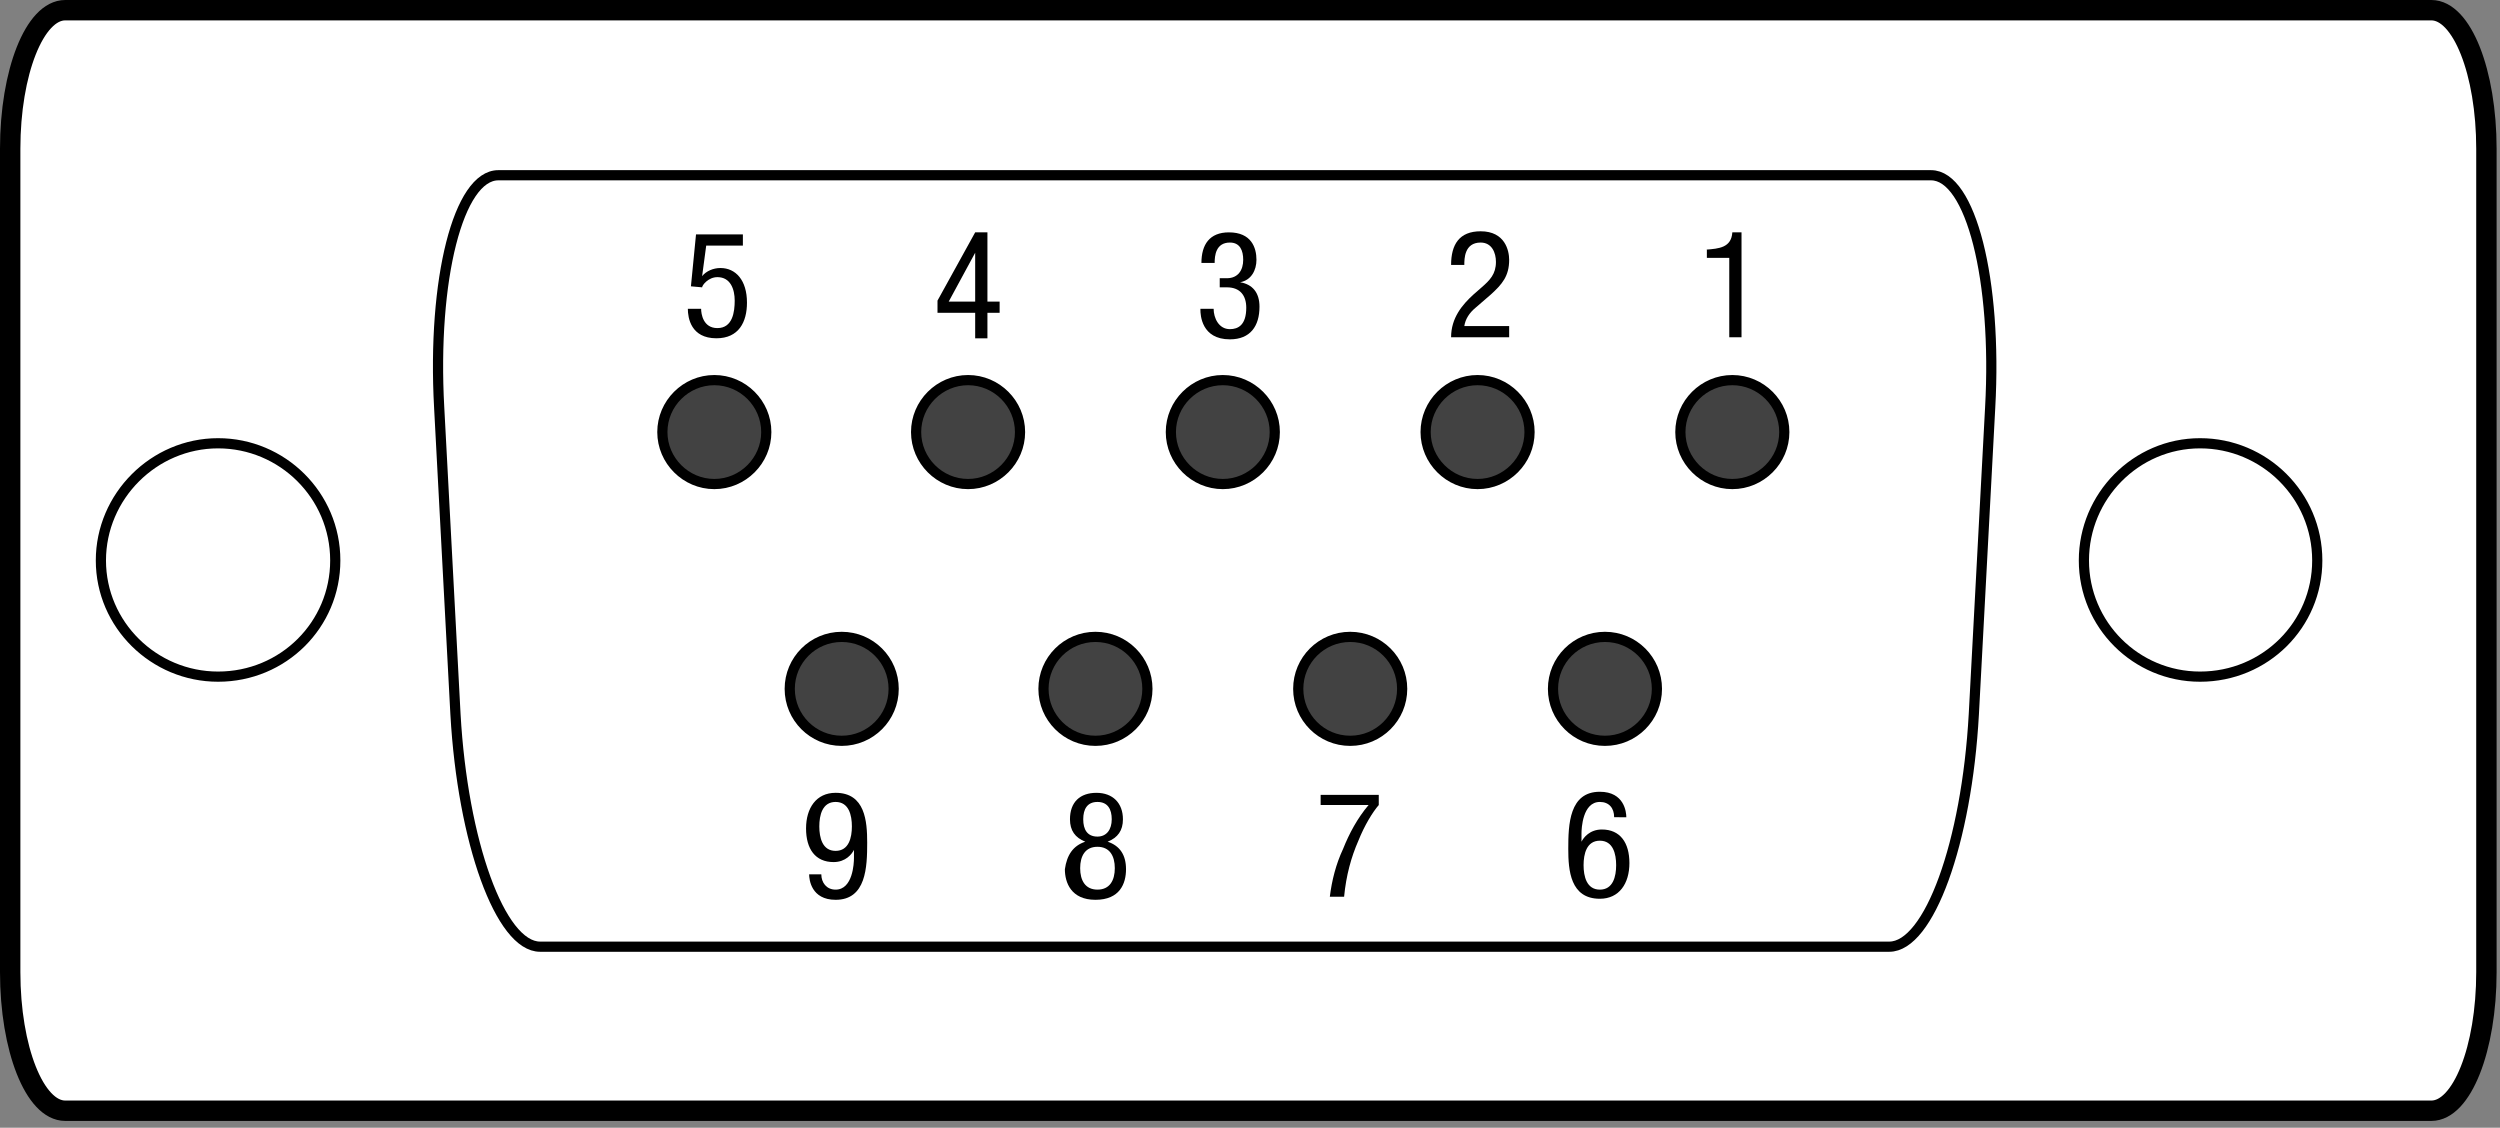 <?xml version="1.0" encoding="UTF-8" standalone="no"?>
<svg
   xmlns:dc="http://purl.org/dc/elements/1.1/"
   xmlns:cc="http://creativecommons.org/ns#"
   xmlns:rdf="http://www.w3.org/1999/02/22-rdf-syntax-ns#"
   xmlns:svg="http://www.w3.org/2000/svg"
   xmlns="http://www.w3.org/2000/svg"
   width="184pt"
   height="83pt"
   viewBox="0 0 184 83"
   version="1.2"
   id="svg47">
  <rect x="0" y="0" width="184" height="83" fill="#808080" stroke="none"/>
  <defs
     id="defs51" />
  <g
     id="surface1">
    <path
       style="fill:#ffffff;fill-opacity:1;fill-rule:nonzero;stroke:#000000;stroke-width:15;stroke-linecap:butt;stroke-linejoin:miter;stroke-miterlimit:4;stroke-opacity:1"
       d="M 1830,114.492 C 1830,58.242 1811.992,12.5 1789.492,12.5 H 48.008 C 25.508,12.5 7.5,58.242 7.5,114.492 V 720.508 C 7.5,776.758 25.508,822.5 48.008,822.5 H 1789.492 c 22.5,0 40.508,-45.742 40.508,-101.992 z m 0,0"
       transform="matrix(0.1,0,0,-0.1,0,83)"
       id="path2" />
    <path
       style="fill:none;stroke:#000000;stroke-width:7.5;stroke-linecap:butt;stroke-linejoin:miter;stroke-miterlimit:4;stroke-opacity:1"
       d="m 366.758,701.016 c -29.258,0 -48.75,-76.523 -43.516,-171.016 l 11.992,-225.742 c 5.273,-93.75 33.008,-171.016 62.266,-171.016 h 993.008 c 29.258,0 56.992,76.523 62.227,171.016 L 1464.766,530 C 1470,623.75 1450.508,701.016 1421.25,701.016 Z m 0,0"
       transform="matrix(0.1,0,0,-0.1,0,83)"
       id="path4" />
    <path
       style="fill:none;stroke:#000000;stroke-width:7.5;stroke-linecap:butt;stroke-linejoin:miter;stroke-miterlimit:4;stroke-opacity:1"
       d="m 160.508,503.75 c 47.227,0 86.25,-38.242 86.25,-86.25 0,-47.266 -38.242,-85.508 -86.25,-85.508 -47.266,0 -86.25,38.242 -86.25,85.508 0,47.266 38.984,86.25 86.25,86.25 z m 0,0"
       transform="matrix(0.1,0,0,-0.1,0,83)"
       id="path6" />
    <path
       style="fill:none;stroke:#000000;stroke-width:7.5;stroke-linecap:butt;stroke-linejoin:miter;stroke-miterlimit:4;stroke-opacity:1"
       d="m 1619.258,503.75 c 47.227,0 86.25,-38.242 86.25,-86.25 0,-47.266 -38.242,-85.508 -86.25,-85.508 -47.266,0 -85.508,38.242 -85.508,85.508 0,47.266 38.242,86.25 85.508,86.25 z m 0,0"
       transform="matrix(0.1,0,0,-0.1,0,83)"
       id="path8" />
    <path
       style="fill:#424242;fill-opacity:1;fill-rule:nonzero;stroke:#000000;stroke-width:7.5;stroke-linecap:butt;stroke-linejoin:miter;stroke-miterlimit:4;stroke-opacity:1"
       d="m 712.5,550.234 c -21.016,0 -38.242,-17.227 -38.242,-38.242 0,-20.977 17.227,-38.242 38.242,-38.242 21.016,0 38.242,17.266 38.242,38.242 0,21.016 -17.227,38.242 -38.242,38.242 z m 0,0"
       transform="matrix(0.1,0,0,-0.1,0,83)"
       id="path10" />
    <path
       style="fill:#424242;fill-opacity:1;fill-rule:nonzero;stroke:#000000;stroke-width:7.5;stroke-linecap:butt;stroke-linejoin:miter;stroke-miterlimit:4;stroke-opacity:1"
       d="m 525.742,550.234 c -20.977,0 -38.242,-17.227 -38.242,-38.242 0,-20.977 17.266,-38.242 38.242,-38.242 21.016,0 38.242,17.266 38.242,38.242 0,21.016 -17.227,38.242 -38.242,38.242 z m 0,0"
       transform="matrix(0.1,0,0,-0.1,0,83)"
       id="path12" />
    <path
       style="fill:#424242;fill-opacity:1;fill-rule:nonzero;stroke:#000000;stroke-width:7.5;stroke-linecap:butt;stroke-linejoin:miter;stroke-miterlimit:4;stroke-opacity:1"
       d="m 844.492,323.008 c 0,-21.133 -17.109,-38.242 -38.242,-38.242 -21.133,0 -38.242,17.109 -38.242,38.242 0,21.133 17.109,38.242 38.242,38.242 21.133,0 38.242,-17.109 38.242,-38.242 z m 0,0"
       transform="matrix(0.1,0,0,-0.1,0,83)"
       id="path14" />
    <path
       style="fill:#424242;fill-opacity:1;fill-rule:nonzero;stroke:#000000;stroke-width:7.5;stroke-linecap:butt;stroke-linejoin:miter;stroke-miterlimit:4;stroke-opacity:1"
       d="m 900,550.234 c 21.016,0 38.242,-17.227 38.242,-38.242 0,-20.977 -17.227,-38.242 -38.242,-38.242 -21.016,0 -38.242,17.266 -38.242,38.242 0,21.016 17.227,38.242 38.242,38.242 z m 0,0"
       transform="matrix(0.1,0,0,-0.1,0,83)"
       id="path16" />
    <path
       style="fill:#424242;fill-opacity:1;fill-rule:nonzero;stroke:#000000;stroke-width:7.5;stroke-linecap:butt;stroke-linejoin:miter;stroke-miterlimit:4;stroke-opacity:1"
       d="m 657.734,323.008 c 0,-21.133 -17.109,-38.242 -38.242,-38.242 -21.133,0 -38.242,17.109 -38.242,38.242 0,21.133 17.109,38.242 38.242,38.242 21.133,0 38.242,-17.109 38.242,-38.242 z m 0,0"
       transform="matrix(0.1,0,0,-0.1,0,83)"
       id="path18" />
    <path
       style="fill:#424242;fill-opacity:1;fill-rule:nonzero;stroke:#000000;stroke-width:7.5;stroke-linecap:butt;stroke-linejoin:miter;stroke-miterlimit:4;stroke-opacity:1"
       d="m 1087.5,550.234 c 21.016,0 38.242,-17.227 38.242,-38.242 0,-20.977 -17.227,-38.242 -38.242,-38.242 -21.016,0 -38.242,17.266 -38.242,38.242 0,21.016 17.227,38.242 38.242,38.242 z m 0,0"
       transform="matrix(0.1,0,0,-0.1,0,83)"
       id="path20" />
    <path
       style="fill:#424242;fill-opacity:1;fill-rule:nonzero;stroke:#000000;stroke-width:7.5;stroke-linecap:butt;stroke-linejoin:miter;stroke-miterlimit:4;stroke-opacity:1"
       d="m 1275,550.234 c 21.016,0 38.242,-17.227 38.242,-38.242 0,-20.977 -17.227,-38.242 -38.242,-38.242 -21.016,0 -38.242,17.266 -38.242,38.242 0,21.016 17.227,38.242 38.242,38.242 z m 0,0"
       transform="matrix(0.1,0,0,-0.1,0,83)"
       id="path22" />
    <path
       style="fill:#424242;fill-opacity:1;fill-rule:nonzero;stroke:#000000;stroke-width:7.5;stroke-linecap:butt;stroke-linejoin:miter;stroke-miterlimit:4;stroke-opacity:1"
       d="m 1031.992,323.008 c 0,-21.133 -17.109,-38.242 -38.242,-38.242 -21.133,0 -38.242,17.109 -38.242,38.242 0,21.133 17.109,38.242 38.242,38.242 21.133,0 38.242,-17.109 38.242,-38.242 z m 0,0"
       transform="matrix(0.1,0,0,-0.1,0,83)"
       id="path24" />
    <path
       style="fill:#424242;fill-opacity:1;fill-rule:nonzero;stroke:#000000;stroke-width:7.5;stroke-linecap:butt;stroke-linejoin:miter;stroke-miterlimit:4;stroke-opacity:1"
       d="m 1219.492,323.008 c 0,-21.133 -17.109,-38.242 -38.242,-38.242 -21.133,0 -38.242,17.109 -38.242,38.242 0,21.133 17.109,38.242 38.242,38.242 21.133,0 38.242,-17.109 38.242,-38.242 z m 0,0"
       transform="matrix(0.1,0,0,-0.1,0,83)"
       id="path26" />
    <path
       style="fill:#000000;fill-opacity:1;fill-rule:nonzero;stroke:none"
       d="m 125.551,18.375 c 0.973,-0.074 1.875,-0.148 1.949,-1.273 h 0.676 v 7.723 h -0.902 V 18.977 H 125.625 V 18.375 Z m 0,0"
       id="path28" />
    <path
       style="fill:#000000;fill-opacity:1;fill-rule:nonzero;stroke:none"
       d="m 111.148,24.824 h -4.348 c 0,-1.426 0.824,-2.398 1.648,-3.148 l 0.602,-0.527 c 0.598,-0.523 1.051,-0.973 1.051,-1.875 0,-0.672 -0.301,-1.422 -1.125,-1.422 -1.203,0 -1.203,1.199 -1.203,1.648 h -0.973 c 0,-1.5 0.598,-2.477 2.176,-2.477 1.797,0 2.098,1.426 2.098,2.102 0,1.199 -0.523,1.801 -1.348,2.551 l -1.125,0.973 c -0.453,0.375 -0.75,0.828 -0.828,1.352 h 3.301 v 0.824 z m 0,0"
       id="path30" />
    <path
       style="fill:#000000;fill-opacity:1;fill-rule:nonzero;stroke:none"
       d="m 89.852,20.477 h 0.449 C 91.125,20.477 91.5,19.875 91.5,19.125 c 0,-0.676 -0.227,-1.273 -0.977,-1.273 -1.047,0 -1.125,0.973 -1.125,1.5 h -0.973 c 0,-1.352 0.598,-2.25 2.023,-2.25 1.652,0 2.027,1.125 2.027,2.023 0,0.75 -0.375,1.5 -1.203,1.648 0.902,0.152 1.426,0.75 1.426,1.801 0,1.426 -0.676,2.402 -2.176,2.402 -2.098,0 -2.172,-1.801 -2.172,-2.176 v -0.074 h 0.973 c 0,0.672 0.375,1.5 1.199,1.5 0.602,0 1.203,-0.301 1.203,-1.578 0,-0.898 -0.453,-1.5 -1.426,-1.5 h -0.527 v -0.672 z m 0,0"
       id="path32" />
    <path
       style="fill:#000000;fill-opacity:1;fill-rule:nonzero;stroke:none"
       d="m 71.773,17.102 h 0.902 v 5.098 h 0.898 v 0.824 h -0.898 v 1.875 h -0.902 v -1.875 H 69 V 22.125 Z m -1.949,5.098 h 1.949 v -3.598 z m 0,0"
       id="path34" />
    <path
       style="fill:#000000;fill-opacity:1;fill-rule:nonzero;stroke:none"
       d="m 51.227,17.25 h 3.449 v 0.824 h -2.699 l -0.301,2.25 c 0.301,-0.375 0.824,-0.598 1.348,-0.598 1.125,0 1.953,0.898 1.953,2.547 0,1.426 -0.602,2.625 -2.25,2.625 -1.875,0 -2.102,-1.5 -2.102,-2.172 h 0.977 c 0,0.375 0.148,1.422 1.199,1.422 1.125,0 1.273,-1.199 1.273,-2.023 0,-0.824 -0.301,-1.727 -1.273,-1.727 -0.676,0 -1.125,0.602 -1.125,0.75 l -0.824,-0.074 z m 0,0"
       id="path36" />
    <path
       style="fill:#000000;fill-opacity:1;fill-rule:nonzero;stroke:none"
       d="m 118.801,60.148 c 0,-0.672 -0.375,-1.125 -1.051,-1.125 -1.273,0 -1.352,1.953 -1.352,2.328 v 0.598 c 0.152,-0.301 0.602,-0.898 1.5,-0.898 1.352,0 2.027,0.973 2.027,2.473 0,1.5 -0.75,2.625 -2.176,2.625 -2.176,0 -2.324,-2.098 -2.324,-3.672 0,-1.801 0.074,-4.203 2.324,-4.203 1.801,0 1.949,1.5 1.949,1.875 z M 117.75,65.477 c 0.977,0 1.199,-0.977 1.199,-1.801 0,-0.824 -0.223,-1.801 -1.199,-1.801 -0.977,0 -1.199,0.977 -1.199,1.801 0,0.824 0.223,1.801 1.199,1.801 z m 0,0"
       id="path38" />
    <path
       style="fill:#000000;fill-opacity:1;fill-rule:nonzero;stroke:none"
       d="m 97.051,58.5 h 4.426 v 0.75 c -0.453,0.523 -1.051,1.5 -1.5,2.625 -0.527,1.199 -0.902,2.551 -1.051,4.125 H 97.875 c 0.148,-1.199 0.449,-2.398 0.977,-3.523 0.449,-1.125 1.047,-2.25 1.875,-3.227 H 97.199 V 58.5 Z m 0,0"
       id="path40" />
    <path
       style="fill:#000000;fill-opacity:1;fill-rule:nonzero;stroke:none"
       d="M 79.875,61.949 C 79.125,61.648 78.75,61.125 78.75,60.301 c 0,-1.277 0.75,-1.949 1.949,-1.949 1.199,0 1.949,0.75 1.949,1.949 0,0.824 -0.375,1.348 -1.125,1.648 0.902,0.301 1.352,0.977 1.352,2.027 0,1.047 -0.449,2.25 -2.25,2.25 -1.801,0 -2.25,-1.277 -2.25,-2.25 0.148,-1.051 0.602,-1.727 1.5,-2.027 z m 0.898,3.527 c 0.902,0 1.277,-0.676 1.277,-1.578 0,-0.898 -0.375,-1.574 -1.277,-1.574 C 79.875,62.324 79.5,63 79.5,63.898 c 0,0.902 0.375,1.578 1.273,1.578 z m -1.047,-5.176 c 0,0.75 0.297,1.273 1.047,1.273 0.676,0 1.051,-0.523 1.051,-1.273 0,-0.75 -0.301,-1.277 -1.051,-1.277 -0.75,0 -1.047,0.527 -1.047,1.277 z m 0,0"
       id="path42" />
    <path
       style="fill:#000000;fill-opacity:1;fill-rule:nonzero;stroke:none"
       d="m 60.449,64.352 c 0,0.598 0.375,1.125 1.051,1.125 1.273,0 1.352,-1.953 1.352,-2.328 v -0.598 c -0.152,0.301 -0.602,0.898 -1.5,0.898 -1.352,0 -2.027,-0.973 -2.027,-2.473 0,-1.5 0.75,-2.625 2.176,-2.625 2.176,0 2.324,2.098 2.324,3.672 0,1.801 -0.074,4.203 -2.324,4.203 -1.801,0 -1.949,-1.5 -1.949,-1.875 z M 61.5,59.023 c -0.977,0 -1.199,0.977 -1.199,1.801 0,0.824 0.223,1.801 1.199,1.801 0.977,0 1.199,-0.977 1.199,-1.801 C 62.699,60 62.477,59.023 61.5,59.023 Z m 0,0"
       id="path44" />
  </g>
</svg>
